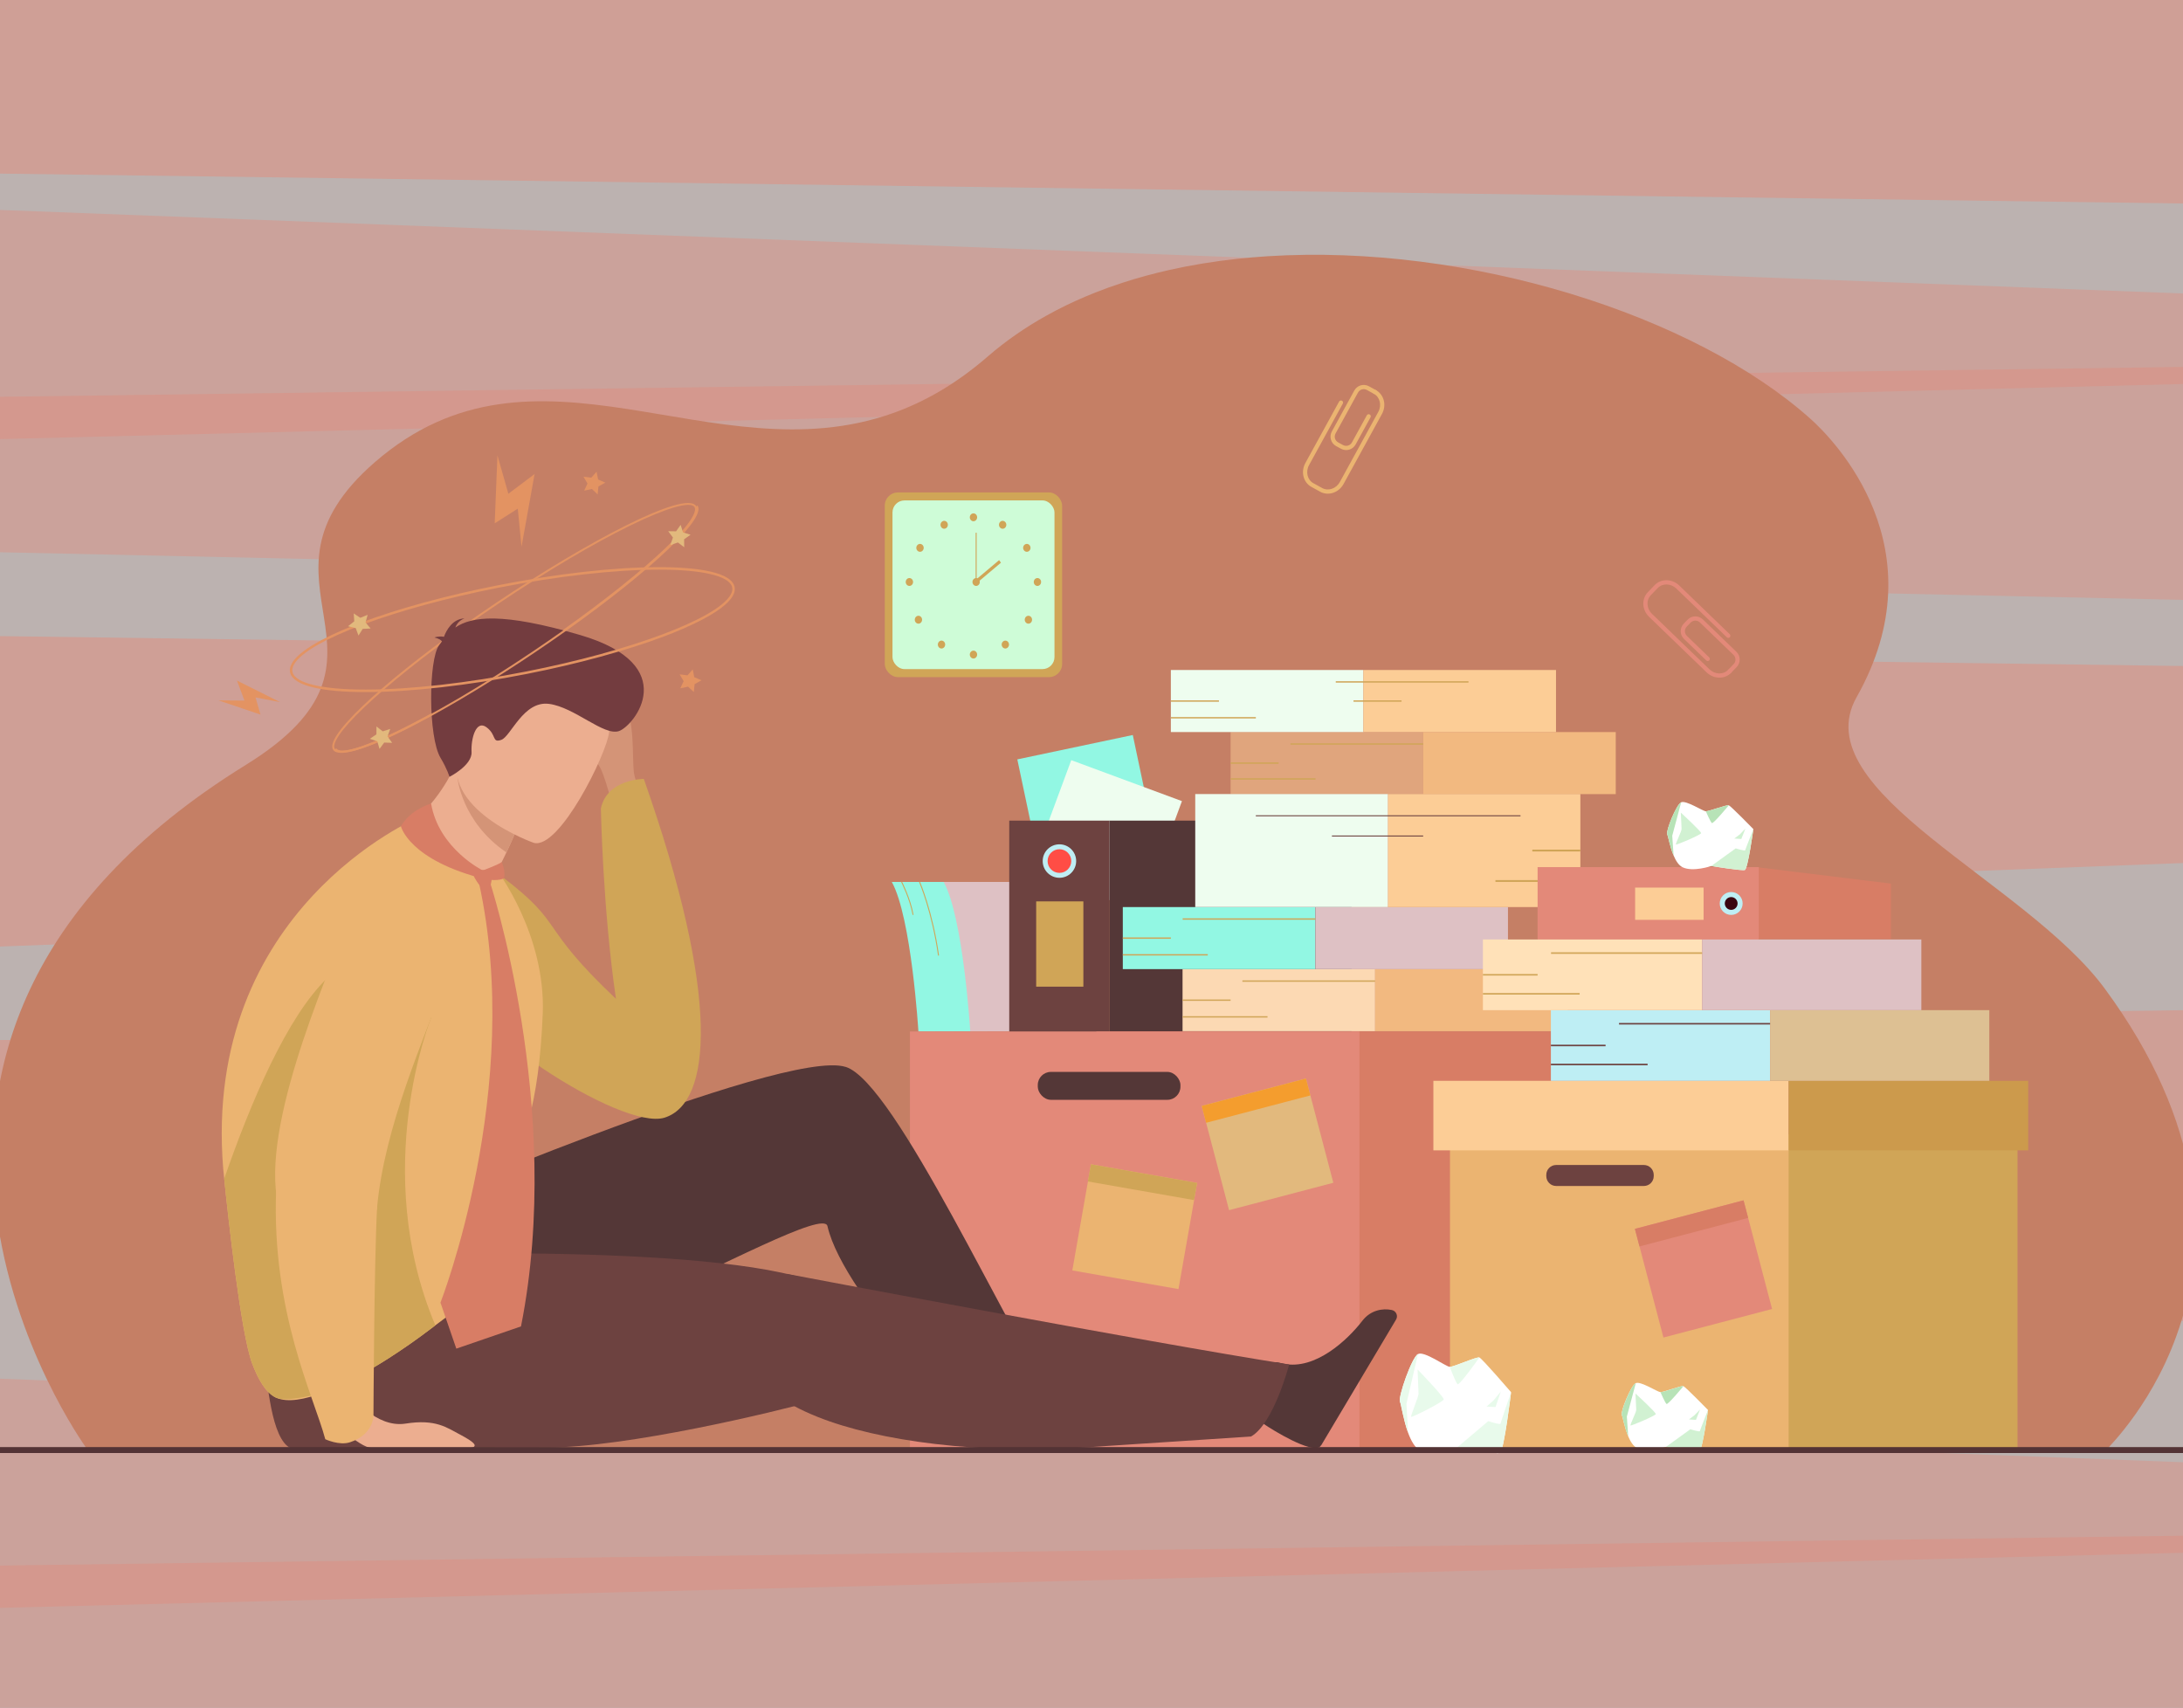 <?xml version="1.0" encoding="UTF-8"?>
<svg id="Capa_4" data-name="Capa 4" xmlns="http://www.w3.org/2000/svg" width="631.06" height="493.69" viewBox="0 0 631.06 493.69">
  <rect x="0" y="0" width="631.06" height="493.69" fill="#808080" stroke="none"/>
  <defs>
    <style>
      .cls-1 {
        fill: #733c3f;
      }

      .cls-2, .cls-3 {
        fill: #fccd96;
      }

      .cls-4 {
        fill: #ffe1b8;
      }

      .cls-5 {
        fill: #3a0511;
      }

      .cls-6 {
        opacity: .63;
      }

      .cls-6, .cls-7 {
        fill: #fff;
      }

      .cls-8 {
        fill: #b7e3b7;
      }

      .cls-9 {
        fill: #c57f65;
      }

      .cls-10 {
        fill: #beeef4;
      }

      .cls-11 {
        fill: #cefcd7;
      }

      .cls-12 {
        fill: #e8faeb;
      }

      .cls-13 {
        fill: #533335;
      }

      .cls-14 {
        fill: #d0a557;
      }

      .cls-15, .cls-16, .cls-17 {
        fill: #e38979;
      }

      .cls-18 {
        fill: #ecae90;
      }

      .cls-19 {
        fill: #ddc093;
      }

      .cls-20 {
        fill: #ebb471;
      }

      .cls-21 {
        fill: #92f7e3;
      }

      .cls-22 {
        fill: #f49d2e;
      }

      .cls-23 {
        fill: #e2b97d;
      }

      .cls-24 {
        fill: #dec1c4;
      }

      .cls-25 {
        fill: #fcd9b3;
      }

      .cls-16 {
        opacity: .48;
      }

      .cls-3 {
        opacity: .5;
      }

      .cls-26 {
        fill: #eefdef;
      }

      .cls-27 {
        fill: #cc9a4c;
      }

      .cls-17 {
        opacity: .39;
      }

      .cls-28 {
        fill: #d49477;
      }

      .cls-29 {
        fill: #673124;
        opacity: .18;
      }

      .cls-30 {
        fill: #ff4d45;
      }

      .cls-31 {
        fill: #d87d65;
      }

      .cls-32 {
        fill: #e39362;
      }

      .cls-33 {
        fill: #543737;
      }

      .cls-34 {
        fill: #d1f1d2;
      }

      .cls-35 {
        fill: #6d4240;
      }

      .cls-36 {
        fill: #f2b980;
      }
    </style>
  </defs>
  <g id="Capa_3" data-name="Capa 3">
    <g>
      <g>
        <rect class="cls-6" x="-14.89" y="-21.42" width="660.84" height="536.54"/>
        <rect class="cls-29" x="-14.89" y="-21.42" width="660.84" height="536.54"/>
        <g>
          <polygon class="cls-17" points="644.9 511.57 644.9 443.74 -15.94 452.79 -15.94 497.15 644.9 511.57"/>
          <polygon class="cls-16" points="644.9 291.83 -15.94 300.88 -15.94 357.1 644.9 382.38 644.9 291.83"/>
          <polygon class="cls-16" points="-15.62 183.67 645.22 192.72 645.22 248.94 -15.62 274.22 -15.62 183.67"/>
          <polygon class="cls-17" points="-15.94 397.94 -15.94 465.2 644.9 448.53 644.9 423.23 -15.94 397.94"/>
          <polygon class="cls-17" points="644.9 173.71 644.9 105.88 -15.94 114.93 -15.94 159.29 644.9 173.71"/>
          <polygon class="cls-16" points="645.22 59.02 -15.56 49.97 -15.56 -6.24 645.22 -31.52 645.22 59.02"/>
          <polygon class="cls-17" points="-15.94 60.08 -15.94 127.34 644.9 110.66 644.9 85.37 -15.94 60.08"/>
        </g>
      </g>
      <g>
        <path class="cls-9" d="M608.84,419.18c-37.5,0-583.72.11-584.04-.71l-.05-.1s-.05-.1-.05-.15c-.21-.41-84.16-116.38,46.35-197.1,51.07-31.59-3.2-52.44,37.41-87.6,46.67-40.41,97.6,4.29,149.49-14.03,9.17-3.23,18.37-8.44,27.58-16.43,5.18-4.49,10.87-8.42,16.95-11.81.93-.52,1.87-1.03,2.83-1.53,3.64-1.9,7.42-3.61,11.31-5.15,2.61-1.03,5.27-1.99,7.99-2.87h0c4.3-1.4,8.72-2.6,13.24-3.62,6.41-1.45,13.01-2.52,19.74-3.25,2.94-.32,5.9-.57,8.88-.76,57.98-3.66,123.24,16.92,156.91,47.01,6.78,6.06,37.61,37.41,13.31,80.49-15.34,27.2,48.94,53.19,71.78,84.25,58.07,78.98.9,132.35.38,133.38Z"/>
        <rect class="cls-21" x="297.23" y="215.65" width="34.12" height="34.12" transform="translate(-41.28 69.91) rotate(-11.92)"/>
        <rect class="cls-26" x="302.67" y="224.62" width="34.12" height="34.12" transform="translate(103.79 -95.97) rotate(20.31)"/>
        <g>
          <rect class="cls-14" x="255.77" y="142.35" width="51.27" height="53.39" rx="3.8" ry="3.8"/>
          <rect class="cls-11" x="258" y="144.66" width="46.83" height="48.76" rx="3.47" ry="3.47"/>
          <g>
            <g>
              <path class="cls-14" d="M280.35,149.54c0-.63.48-1.14,1.06-1.14s1.06.51,1.06,1.14-.48,1.14-1.06,1.14-1.06-.51-1.06-1.14Z"/>
              <path class="cls-14" d="M288.92,151.15c.28-.55.93-.75,1.44-.44.51.31.7,1,.41,1.55-.28.55-.93.75-1.44.44-.51-.31-.7-1-.41-1.55Z"/>
              <path class="cls-14" d="M296.26,157.41c.49-.34,1.15-.19,1.47.34.32.53.18,1.23-.32,1.58-.49.34-1.15.19-1.47-.34-.32-.53-.18-1.23.32-1.58Z"/>
              <path class="cls-14" d="M299.9,167.1c.59,0,1.06.51,1.06,1.14s-.48,1.14-1.06,1.14-1.06-.51-1.06-1.14.48-1.14,1.06-1.14Z"/>
              <path class="cls-14" d="M298.04,178.34c.41.45.41,1.17,0,1.61-.41.45-1.09.45-1.5,0-.41-.45-.41-1.17,0-1.61.41-.45,1.09-.45,1.5,0Z"/>
              <path class="cls-14" d="M291.37,185.52c.41.45.41,1.17,0,1.61-.41.45-1.09.45-1.5,0-.41-.45-.41-1.17,0-1.61s1.09-.45,1.5,0Z"/>
              <path class="cls-14" d="M280.35,189.22c0-.63.48-1.14,1.06-1.14s1.06.51,1.06,1.14-.48,1.14-1.06,1.14-1.06-.51-1.06-1.14Z"/>
            </g>
            <g>
              <path class="cls-14" d="M273.87,151.15c-.28-.55-.93-.75-1.44-.44-.51.31-.7,1-.41,1.55.28.55.93.75,1.44.44.51-.31.7-1,.41-1.55Z"/>
              <path class="cls-14" d="M266.53,157.41c-.49-.34-1.15-.19-1.47.34-.32.53-.18,1.23.32,1.58.49.34,1.15.19,1.47-.34.32-.53.18-1.23-.32-1.58Z"/>
              <path class="cls-14" d="M262.89,167.1c-.59,0-1.06.51-1.06,1.14s.48,1.14,1.06,1.14,1.06-.51,1.06-1.14-.48-1.14-1.06-1.14Z"/>
              <path class="cls-14" d="M264.75,178.34c-.41.45-.41,1.17,0,1.61.41.45,1.09.45,1.5,0,.41-.45.41-1.17,0-1.61-.41-.45-1.09-.45-1.5,0Z"/>
              <path class="cls-14" d="M271.42,185.52c-.41.45-.41,1.17,0,1.61.41.45,1.09.45,1.5,0,.41-.45.41-1.17,0-1.61-.41-.45-1.09-.45-1.5,0Z"/>
            </g>
          </g>
          <g>
            <path class="cls-14" d="M281.12,168.24c0-.63.48-1.14,1.06-1.14s1.06.51,1.06,1.14-.48,1.14-1.06,1.14-1.06-.51-1.06-1.14Z"/>
            <rect class="cls-14" x="282.04" y="154" width=".29" height="14.24"/>
            <polygon class="cls-14" points="282.32 168.59 281.78 167.85 288.82 161.92 289.36 162.66 282.32 168.59"/>
          </g>
        </g>
        <g>
          <path class="cls-20" d="M387.65,129.72l-1.41-.77c-1.51-.83-2.06-2.72-1.23-4.23l6.49-11.83c.83-1.51,2.72-2.06,4.23-1.23l2.02,1.11c.29.16.4.53.24.83-.16.3-.53.4-.83.24l-2.02-1.11c-.92-.5-2.07-.17-2.57.75l-6.49,11.83c-.5.92-.17,2.07.75,2.57l1.41.77c.92.5,2.07.17,2.57-.75l4.31-7.85c.16-.29.53-.4.83-.24.29.16.4.53.24.83l-4.31,7.85c-.83,1.51-2.72,2.06-4.23,1.23Z"/>
          <path class="cls-20" d="M381.63,142.14l-2.53-1.39c-2.35-1.29-3.13-4.38-1.75-6.89l9.76-17.78c.16-.29.53-.4.83-.24.3.16.4.53.24.83l-9.76,17.78c-1.06,1.93-.49,4.28,1.27,5.24l2.53,1.39c1.76.96,4.05.18,5.1-1.74l11.11-20.26c1.06-1.93.49-4.28-1.27-5.24-.29-.16-.4-.53-.24-.83.16-.29.53-.4.83-.24,2.35,1.29,3.13,4.38,1.75,6.89l-11.11,20.26c-1.38,2.51-4.41,3.51-6.76,2.23Z"/>
        </g>
        <g>
          <path class="cls-15" d="M486.73,180.29l1.12-1.16c1.19-1.24,3.17-1.27,4.4-.08l9.71,9.37c1.24,1.19,1.27,3.17.08,4.4l-1.6,1.66c-.23.24-.62.25-.86.02-.24-.23-.25-.62-.02-.86l1.6-1.66c.73-.75.7-1.95-.05-2.68l-9.71-9.37c-.75-.73-1.95-.7-2.68.05l-1.12,1.16c-.73.75-.7,1.95.05,2.68l6.44,6.22c.24.23.25.62.02.86-.23.24-.62.25-.86.02l-6.44-6.22c-1.24-1.19-1.27-3.17-.08-4.4Z"/>
          <path class="cls-15" d="M476.33,171.21l2-2.07c1.86-1.93,5.05-1.87,7.11.12l14.6,14.09c.24.23.25.62.02.86-.23.24-.62.25-.86.02l-14.6-14.09c-1.58-1.52-4-1.59-5.39-.15l-2,2.07c-1.39,1.44-1.24,3.86.34,5.38l16.63,16.05c1.58,1.52,4,1.59,5.39.15.23-.24.62-.25.86-.02.24.23.25.62.02.86-1.86,1.93-5.05,1.87-7.11-.12l-16.63-16.05c-2.06-1.99-2.23-5.18-.37-7.1Z"/>
        </g>
        <g>
          <path class="cls-21" d="M265.49,298.17s-1.99-32.93-7.69-43.23h29.97v43.16l-22.29.07Z"/>
          <path class="cls-24" d="M280.48,298.17s-1.99-32.93-7.69-43.23h29.97v43.16l-22.29.07Z"/>
          <g>
            <rect class="cls-35" x="291.75" y="237.22" width="29.01" height="93.58"/>
            <rect class="cls-33" x="320.76" y="237.22" width="69.96" height="93.58"/>
            <circle class="cls-10" cx="306.26" cy="248.91" r="4.84"/>
            <circle class="cls-30" cx="306.26" cy="248.91" r="3.42"/>
            <rect class="cls-14" x="299.54" y="260.57" width="13.64" height="24.65"/>
          </g>
          <rect class="cls-25" x="341.85" y="280.15" width="55.67" height="17.94"/>
          <rect class="cls-36" x="397.52" y="280.15" width="55.67" height="17.94"/>
          <rect class="cls-14" x="341.85" y="288.93" width="13.89" height=".39"/>
          <rect class="cls-14" x="359.15" y="283.41" width="38.37" height=".39"/>
          <rect class="cls-14" x="341.85" y="293.76" width="24.56" height=".39"/>
          <rect class="cls-21" x="324.58" y="262.21" width="55.67" height="17.94"/>
          <rect class="cls-24" x="380.25" y="262.21" width="55.67" height="17.94"/>
          <rect class="cls-14" x="324.58" y="270.99" width="13.89" height=".39"/>
          <rect class="cls-14" x="341.88" y="265.47" width="38.37" height=".39"/>
          <rect class="cls-14" x="324.58" y="275.82" width="24.56" height=".39"/>
          <rect class="cls-3" x="355.74" y="211.62" width="55.67" height="17.94"/>
          <rect class="cls-36" x="411.41" y="211.62" width="55.67" height="17.94"/>
          <rect class="cls-14" x="355.74" y="220.4" width="13.89" height=".39"/>
          <rect class="cls-14" x="373.04" y="214.88" width="38.37" height=".39"/>
          <rect class="cls-14" x="355.74" y="224.98" width="24.56" height=".39"/>
          <rect class="cls-26" x="338.47" y="193.68" width="55.67" height="17.94"/>
          <rect class="cls-2" x="394.14" y="193.68" width="55.67" height="17.94"/>
          <rect class="cls-14" x="338.48" y="202.46" width="13.89" height=".39"/>
          <rect class="cls-14" x="391.27" y="202.46" width="13.89" height=".39"/>
          <rect class="cls-14" x="386.14" y="196.93" width="38.37" height=".39"/>
          <rect class="cls-14" x="338.48" y="207.29" width="24.56" height=".39"/>
          <rect class="cls-2" x="401.19" y="229.54" width="55.67" height="32.67" transform="translate(858.04 491.75) rotate(180)"/>
          <rect class="cls-26" x="345.52" y="229.54" width="55.67" height="32.67" transform="translate(746.71 491.75) rotate(180)"/>
          <rect class="cls-14" x="442.96" y="245.61" width="13.89" height=".53"/>
          <rect class="cls-35" x="363.03" y="235.68" width="76.52" height=".28"/>
          <rect class="cls-14" x="432.3" y="254.41" width="24.56" height=".53"/>
          <rect class="cls-35" x="385.03" y="241.53" width="26.38" height=".28"/>
          <g>
            <rect class="cls-31" x="316.93" y="298.17" width="163.9" height="121.1"/>
            <rect class="cls-15" x="263.05" y="298.17" width="129.95" height="121.1"/>
            <rect class="cls-33" x="300" y="309.86" width="41.24" height="8.07" rx="3.79" ry="3.79"/>
          </g>
          <g>
            <rect class="cls-20" x="312.45" y="339.02" width="31.16" height="31.16" transform="translate(66.27 -51.39) rotate(9.96)"/>
            <rect class="cls-14" x="314.7" y="339.22" width="31.16" height="5.04" transform="translate(64.08 -51.97) rotate(9.96)"/>
          </g>
          <g>
            <rect class="cls-23" x="350.83" y="315.23" width="31.16" height="31.16" transform="translate(-72.03 103.95) rotate(-14.72)"/>
            <rect class="cls-22" x="347.51" y="315.66" width="31.16" height="5.04" transform="translate(-68.93 102.7) rotate(-14.72)"/>
          </g>
          <path class="cls-14" d="M263.82,264.49c-.84-4.67-3.28-9.44-3.31-9.49l.25-.13s2.49,4.86,3.33,9.57l-.28.05Z"/>
          <path class="cls-14" d="M271.17,276.25c-1.76-12.57-5.44-21.17-5.48-21.26l.26-.11c.04.09,3.74,8.72,5.5,21.33l-.28.04Z"/>
        </g>
        <g>
          <g>
            <g>
              <rect class="cls-14" x="459.75" y="327.96" width="123.47" height="91.23"/>
              <rect class="cls-20" x="419.16" y="327.96" width="97.9" height="91.23"/>
              <path class="cls-35" d="M449.85,336.77h25.36c1.58,0,2.85,1.28,2.85,2.85v.37c0,1.58-1.28,2.85-2.85,2.85h-25.36c-1.58,0-2.85-1.28-2.85-2.85v-.37c0-1.58,1.28-2.85,2.85-2.85Z"/>
              <rect class="cls-2" x="414.36" y="312.44" width="102.7" height="20.1"/>
              <rect class="cls-27" x="517.06" y="312.44" width="69.25" height="20.1"/>
            </g>
            <g>
              <rect class="cls-15" x="476.2" y="350.6" width="32.47" height="32.47" transform="translate(-77.04 137.15) rotate(-14.72)"/>
              <rect class="cls-31" x="472.74" y="351.04" width="32.47" height="5.25" transform="translate(-73.81 135.84) rotate(-14.72)"/>
            </g>
          </g>
          <g>
            <polygon class="cls-31" points="482.69 271.48 508.43 250.75 546.63 255.43 546.63 271.48 482.69 271.48"/>
            <rect class="cls-15" x="466" y="229.15" width="20.93" height="63.94" transform="translate(737.58 -215.34) rotate(90)"/>
            <path class="cls-10" d="M500.45,257.86c1.83,0,3.31,1.48,3.31,3.31s-1.48,3.31-3.31,3.31-3.31-1.48-3.31-3.31,1.48-3.31,3.31-3.31Z"/>
            <path class="cls-5" d="M500.45,259.32c1.02,0,1.85.83,1.85,1.85s-.83,1.85-1.85,1.85-1.85-.83-1.85-1.85.83-1.85,1.85-1.85Z"/>
            <rect class="cls-2" x="477.92" y="251.35" width="9.32" height="19.79" transform="translate(743.82 -221.34) rotate(90)"/>
          </g>
          <g>
            <rect class="cls-10" x="448.33" y="292.01" width="63.37" height="20.43"/>
            <g>
              <rect class="cls-19" x="511.7" y="292.01" width="63.37" height="20.43"/>
              <rect class="cls-35" x="448.33" y="302" width="15.81" height=".44"/>
              <rect class="cls-35" x="468.02" y="295.72" width="43.68" height=".44"/>
              <rect class="cls-35" x="448.33" y="307.5" width="27.96" height=".44"/>
            </g>
          </g>
          <g>
            <rect class="cls-4" x="428.68" y="271.58" width="63.37" height="20.43"/>
            <g>
              <rect class="cls-24" x="492.05" y="271.58" width="63.37" height="20.43"/>
              <rect class="cls-14" x="428.68" y="281.57" width="15.81" height=".44"/>
              <rect class="cls-14" x="448.37" y="275.29" width="43.68" height=".44"/>
              <rect class="cls-14" x="428.68" y="287.07" width="27.96" height=".44"/>
            </g>
          </g>
        </g>
        <g>
          <path class="cls-32" d="M98.64,217.63c-1.12,0-1.91-.27-2.31-.84-.28-.4-.36-.92-.24-1.54,1.15-6.08,21.14-23.38,47.55-41.14,25.78-17.34,54.36-32.5,57.57-27.86.28.4.36.92.24,1.54-1.15,6.08-21.14,23.38-47.55,41.14-22.58,15.19-47.32,28.71-55.26,28.71ZM96.8,216.46c1.2,1.73,8.09-.25,18.44-5.31,10.79-5.27,24.4-13.33,38.33-22.71,25.87-17.4,46.2-34.92,47.31-40.77.09-.47.04-.84-.14-1.11-1.2-1.73-8.09.25-18.44,5.31-10.79,5.27-24.4,13.34-38.33,22.71-25.87,17.4-46.2,34.92-47.31,40.77-.09.47-.04.84.15,1.11h0Z"/>
          <path class="cls-33" d="M244.49,308.43c-17.95-5.76-132.5,43.52-132.5,43.52,0,0-18.65,13.24-.84,40.96,14.79,23.02,126.03-47.3,128.05-38.47,4.81,21.09,45.85,61.55,45.85,61.55,6.85,2.25,22.1-6.9,22.1-6.9-16.02-24.34-48.31-96.06-62.65-100.67Z"/>
          <path class="cls-28" d="M186.11,230.78s-2.51-3.98-2.92-8c-.41-4.03.23-15.37-2.61-18.01-2.84-2.65-11.83-9.19-15.07-7.79-3.24,1.4,7.4,7.95,7.72,11.26.32,3.32.12,3.68-1.12,3.9-1.24.22-5.33-4.65-5.35-3.1-.02,1.55,3.98,10.08,5.98,11.79,1.99,1.71,4.95,14.85,4.95,14.85l8.43-4.9Z"/>
          <path class="cls-14" d="M186.11,225.16s-10.61,0-12.41,8.56c0,0,.55,29.03,4.36,55.02-22.88-21.61-14.41-21.28-33-35.36-7.56-5.72-14.37,13.96-14.18,27.88.19,13.92,48.73,45.74,61.23,41.83,13.55-4.24,16.33-34.6-6-97.92Z"/>
          <path class="cls-33" d="M381.55,418.21c.06-.04.39-.48.46-.54l21.53-36.16c.7-1.1.08-2.55-1.2-2.82-2.63-.57-6.16.05-8.5,3.1-4.31,5.6-13.61,14.3-22.74,12.44-.29-.06-.59-.13-.88-.21-9.4-2.65-5.84,16.96-5.84,16.96,0,0,.31.22.85.59,2.9,1.98,13.63,8.55,16.34,6.66Z"/>
          <path class="cls-35" d="M91.55,363.24s99.76-4.41,138.32,5.59c0,0,38.34,26.97,6.34,35.92-12.45,3.48-55.02,13.69-78.06,13.69-37.83,0-74.03.24-74.03.24-5.83-2.57-6.74-19.81-7.68-24.45-6.55-32.29,15.12-30.98,15.12-30.98Z"/>
          <path class="cls-35" d="M227.51,368.25s104.56,19.84,145.16,26.18c0,0-4.42,17.05-11.01,20.83,0,0-24.15,1.58-48.3,3.17-29.82,1.96-59.23-1.7-77.11-8.88-40.38-16.21-8.73-41.31-8.73-41.31Z"/>
          <path class="cls-18" d="M149.07,274.34c-18.4-.82-42.4-29.14-42.4-29.14,0,0,13.59-4.12,22.64-19.57,1.76-3,3.34-6.42,4.62-10.33l6.11,10.14,9.01,14.95s-.82,2.18-2.65,6.02h0c-.61,1.28-1.33,2.75-2.17,4.38-1.01,1.96-2.2,4.15-3.56,6.55,5.66,6.48,8.4,17,8.4,17Z"/>
          <path class="cls-28" d="M149.05,240.4s-.82,2.18-2.65,6.02c-13-8.84-14.15-21.56-14.15-21.56,0,0,1.01-.15,7.79.59l9.01,14.95Z"/>
          <path class="cls-18" d="M154.29,243.64s-27.78-9.68-21.48-26.89c6.3-17.21,6.95-30.04,24.95-24.59,18,5.45,19.03,13.27,18.32,19.53-.7,6.25-14.4,34.02-21.79,31.95Z"/>
          <path class="cls-1" d="M127.74,185.4c-.21-.37-.78-.76-2.15-1.12,0,0,1.26-.47,2.75-.2.7-1.9,2.45-5.17,5.96-5.32,0,0-1.99.6-2.66,2.64,4.69-3.22,13.57-4.43,36.07,2.17,29.65,8.69,15.63,26.23,11.24,27.76-4.39,1.52-12.88-6.93-20.28-7.86-7.4-.93-11,9.46-13.77,10.41-2.77.95-1.26-1.44-4.28-3.66-3.02-2.23-4.51,3.32-4.3,7.18.2,3.85-6.38,7.16-6.38,7.16,0,0-.66-2.26-2.59-5.48-3.61-6.02-3.48-28.42-.42-32.56.27-.37.54-.74.82-1.11Z"/>
          <path class="cls-20" d="M156.89,293.06c-2.09,53.89-20.17,45.57-10.77,61.52,5.99,10.16-6.53,18.18-20.27,28.54-.4.3-.81.61-1.21.92-3.94,3-8.12,5.93-12.29,8.6-6.47,4.14-12.95,7.65-18.6,9.8-5.76,2.21-10.66,3.01-13.82,1.64-.1-.04-.19-.08-.28-.12-2.7-1.33-4.93-4.93-6.76-9.82-3.29-8.7-7.02-43.12-8.08-53.4-.19-1.85-.29-2.92-.29-2.92-6.1-75.02,56.18-101.38,56.18-101.38,0,0,5.45,16.29,23.06,15.29.03.03,14.02,18.5,13.14,41.34Z"/>
          <path class="cls-14" d="M125.85,383.12c-.4.3-.81.61-1.21.92-3.94,3-8.12,5.93-12.29,8.6-6.47,4.14-12.95,7.65-18.6,9.8-6.25,1.77-11.42,2.56-13.82,1.64-.1-.04-.19-.08-.28-.12-2.7-1.33-4.93-4.93-6.76-9.82-3.29-8.7-7.02-43.12-8.08-53.4,7.64-22,18.15-46.86,29.81-58,23-21.96,30.01,11.48,30.01,11.48,0,0-17.79,43.89,1.22,88.9Z"/>
          <path class="cls-20" d="M102.27,262.54c-9.12,22.67-28.05,66.39-21.32,87.66,0,0,27.27,7.2,28.06-1.24,4.42-47.17,45-98.77,13.68-97.75-8.76.28-17.15,3.21-20.42,11.34Z"/>
          <path class="cls-31" d="M141.46,254.42s21.74,65.67,9.15,129.01l-18.7,6.43-4.58-13.3s24.24-61.95,11.11-121.44l3.02-.7Z"/>
          <path class="cls-18" d="M101.42,403.2s7.11,9.7,15.82,8.33c8.71-1.38,11.92,1.15,15.82,3.21,3.9,2.06,4.97,3.15,3.57,3.69-1.05.41-20.08.2-29.43.08-3.07-.04-11.86-8.24-11.86-8.24l6.07-7.07Z"/>
          <path class="cls-20" d="M79.82,344.05c-1.32,35.43,10.89,59.61,14.21,71.99,0,0,4.03,1.91,7.16.88,6.85-2.26,6.77-7.69,6.77-7.69,0,0,.18-44.08,1.05-60.27.84-15.78-28.91-12.31-29.19-4.91Z"/>
          <path class="cls-31" d="M124.63,232.29s-5.84,1.57-8.74,6.56c0,0,2.28,9.84,24.51,15.34l-.84-2.57s-12.7-6.24-14.94-19.33Z"/>
          <path class="cls-31" d="M139.56,251.63s4.53-1.68,5.49-2.44c0,0,1.14,2.59.67,4.7,0,0-1.47.92-5.32.31-3.85-.61-.84-2.57-.84-2.57Z"/>
          <path class="cls-31" d="M141.46,251.6s-4.43-.38-4.89.19c-.46.57,2.59,5.81,4.1,5.55,1.51-.25,2.01-5.13.79-5.75Z"/>
          <path class="cls-32" d="M99.06,217.52c-1.12,0-1.91-.27-2.31-.84l.47-.33c2.32,3.35,25.69-7.11,56.77-28.01,25.87-17.4,46.2-34.92,47.31-40.77.09-.47.04-.84-.15-1.11l.47-.33c.28.4.36.92.24,1.54-1.15,6.08-21.14,23.38-47.55,41.14-22.58,15.19-47.32,28.71-55.26,28.71Z"/>
          <path class="cls-32" d="M105.66,200.06c-6.17,0-11.16-.43-14.85-1.28-3.96-.91-6.28-2.29-6.87-4.1-.31-.93-.15-1.95.48-3.02,2.69-4.61,13.52-9.24,19.73-11.59,10.81-4.09,24.94-7.96,39.78-10.88,17.07-3.36,33.55-5.22,46.4-5.24,6.26-.01,11.33.42,15.06,1.28,3.96.91,6.28,2.29,6.87,4.1.31.93.15,1.95-.48,3.02-2.69,4.61-13.52,9.24-19.73,11.59-10.81,4.09-24.94,7.96-39.78,10.88-17.07,3.36-33.55,5.22-46.4,5.24-.07,0-.14,0-.21,0ZM190.54,164.67c-.07,0-.14,0-.21,0-12.81.02-29.24,1.88-46.27,5.23-30.19,5.94-55.01,15.25-59.04,22.13-.52.88-.65,1.7-.41,2.43,1.02,3.11,8.69,4.88,21.05,4.88.07,0,.14,0,.21,0,12.81-.02,29.24-1.88,46.27-5.23,30.19-5.94,55.01-15.25,59.04-22.13.52-.88.66-1.7.41-2.43-1.02-3.11-8.69-4.88-21.05-4.88Z"/>
          <polygon class="cls-23" points="102.41 179.61 100.62 181.03 102.84 181.58 103.63 183.73 104.85 181.79 107.14 181.69 105.67 179.94 106.28 177.73 104.16 178.59 102.25 177.32 102.41 179.61"/>
          <polygon class="cls-23" points="194.53 155.39 193.79 157.56 195.96 156.82 197.79 158.19 197.76 155.9 199.63 154.58 197.44 153.9 196.76 151.72 195.44 153.59 193.16 153.56 194.53 155.39"/>
          <polygon class="cls-32" points="169.83 139.77 168.87 141.84 171.1 141.35 172.77 142.91 172.99 140.63 174.99 139.52 172.9 138.61 172.46 136.36 170.94 138.07 168.67 137.8 169.83 139.77"/>
          <polygon class="cls-32" points="197.63 196.91 196.66 198.98 198.9 198.49 200.57 200.05 200.79 197.77 202.79 196.66 200.69 195.75 200.26 193.5 198.74 195.22 196.47 194.94 197.63 196.91"/>
          <polygon class="cls-23" points="108.81 212.29 106.91 213.57 109.08 214.3 109.71 216.5 111.07 214.66 113.36 214.74 112.03 212.87 112.81 210.72 110.63 211.41 108.83 210 108.81 212.29"/>
          <polygon class="cls-32" points="63.15 202.46 75.3 206.57 73.87 201.61 80.98 202.97 68.5 196.73 70.67 202.52 63.15 202.46"/>
          <polygon class="cls-32" points="143.8 131.65 143.01 151.28 149.68 147.04 150.76 158.07 154.54 137.03 146.96 142.73 143.8 131.65"/>
        </g>
        <g>
          <path class="cls-7" d="M404.7,405.16c.35.84,1,5.32,2.37,9.06h0c.83,2.26,1.92,4.24,3.37,5.01,3.86,2.06,10.7-.73,10.7-.73,0,0,11.34,1.95,12.48,1.48,1.14-.47,3.2-17.54,3.2-17.54,0,0-8.37-9.72-9.15-10.02-.78-.31-7.47,2.76-8.58,2.7-1.11-.06-7.38-4.67-9.18-3.7-1.8.97-5.77,12.39-5.21,13.74Z"/>
          <path class="cls-12" d="M419.09,395.12s1.73,4.59,2.27,5.02c.53.43,6.31-7.72,6.31-7.72-.78-.31-7.47,2.76-8.58,2.7Z"/>
          <path class="cls-12" d="M409.8,395.88s7.7,7.96,7.55,8.66c-.14.7-9.09,5.23-9.4,5.03-.31-.19,2.18-5.78,2.12-6.76-.05-.97-.28-6.93-.28-6.93Z"/>
          <path class="cls-12" d="M404.7,405.16c.35.84,1,5.32,2.37,9.06h0s0,0,0,0l-.5-8.43,3.34-14.37c-1.8.97-5.77,12.39-5.21,13.74Z"/>
          <path class="cls-12" d="M421.14,418.5s11.34,1.95,12.48,1.48c1.14-.47,3.2-17.54,3.2-17.54,0,0-2.97,8.65-3.05,9.09-.08.43-3.54-.72-3.54-.72l-9.09,7.69Z"/>
          <polygon class="cls-12" points="433.85 402.28 432.33 406.75 429.71 406.61 431.76 404.81 433.85 402.28"/>
        </g>
        <g>
          <path class="cls-7" d="M468.84,409.05c.27.57.78,3.61,1.84,6.15h0c.64,1.53,1.49,2.89,2.61,3.42,3,1.44,8.3-.37,8.3-.37,0,0,8.8,1.45,9.68,1.15.88-.3,2.47-11.82,2.47-11.82,0,0-6.5-6.66-7.1-6.88-.6-.22-5.79,1.78-6.65,1.73-.86-.05-5.72-3.24-7.12-2.6-1.4.64-4.48,8.31-4.04,9.23Z"/>
          <path class="cls-8" d="M480,402.43s1.35,3.12,1.76,3.42c.41.29,4.89-5.14,4.89-5.14-.6-.22-5.79,1.78-6.65,1.73Z"/>
          <path class="cls-34" d="M472.79,402.84s5.97,5.47,5.86,5.94c-.11.47-7.05,3.43-7.29,3.29-.24-.13,1.69-3.89,1.64-4.54-.04-.66-.22-4.69-.22-4.69Z"/>
          <path class="cls-8" d="M468.84,409.05c.27.57.78,3.61,1.84,6.15h0s0,0,0,0l-.39-5.7,2.59-9.68c-1.4.64-4.48,8.31-4.04,9.23Z"/>
          <path class="cls-34" d="M481.6,418.26s8.8,1.45,9.68,1.15c.88-.3,2.47-11.82,2.47-11.82,0,0-2.3,5.81-2.36,6.11-.06.29-2.75-.53-2.75-.53l-7.05,5.09Z"/>
          <polygon class="cls-34" points="491.45 407.44 490.27 410.45 488.24 410.32 489.83 409.12 491.45 407.44"/>
        </g>
        <g>
          <path class="cls-7" d="M481.95,241.14c.27.57.78,3.61,1.85,6.15h0c.64,1.53,1.49,2.89,2.61,3.42,3,1.44,8.3-.37,8.3-.37,0,0,8.8,1.45,9.68,1.15.88-.3,2.47-11.82,2.47-11.82,0,0-6.5-6.66-7.1-6.88-.6-.22-5.79,1.78-6.65,1.73-.86-.05-5.72-3.24-7.12-2.6-1.4.64-4.48,8.31-4.04,9.23Z"/>
          <path class="cls-8" d="M493.11,234.51s1.35,3.12,1.76,3.42c.41.29,4.89-5.14,4.89-5.14-.6-.22-5.79,1.78-6.65,1.73Z"/>
          <path class="cls-34" d="M485.9,234.92s5.97,5.47,5.86,5.94c-.11.47-7.05,3.43-7.29,3.29-.24-.13,1.69-3.89,1.64-4.54-.04-.66-.22-4.69-.22-4.69Z"/>
          <path class="cls-8" d="M481.95,241.14c.27.57.78,3.61,1.85,6.15h0s0,0,0,0l-.39-5.7,2.59-9.68c-1.4.64-4.48,8.31-4.04,9.23Z"/>
          <path class="cls-34" d="M494.71,250.34s8.8,1.45,9.68,1.15c.88-.3,2.47-11.82,2.47-11.82,0,0-2.3,5.81-2.36,6.11-.06.29-2.75-.53-2.75-.53l-7.05,5.09Z"/>
          <polygon class="cls-34" points="504.56 239.52 503.38 242.53 501.35 242.4 502.94 241.21 504.56 239.52"/>
        </g>
        <path class="cls-13" d="M646.25,418.31c.41,0,.74.33.74.74v.25c0,.41-.33.74-.74.74H-8.3c-.41,0-.74-.33-.74-.74v-.25c0-.41.33-.74.74-.74"/>
      </g>
    </g>
  </g>
</svg>
